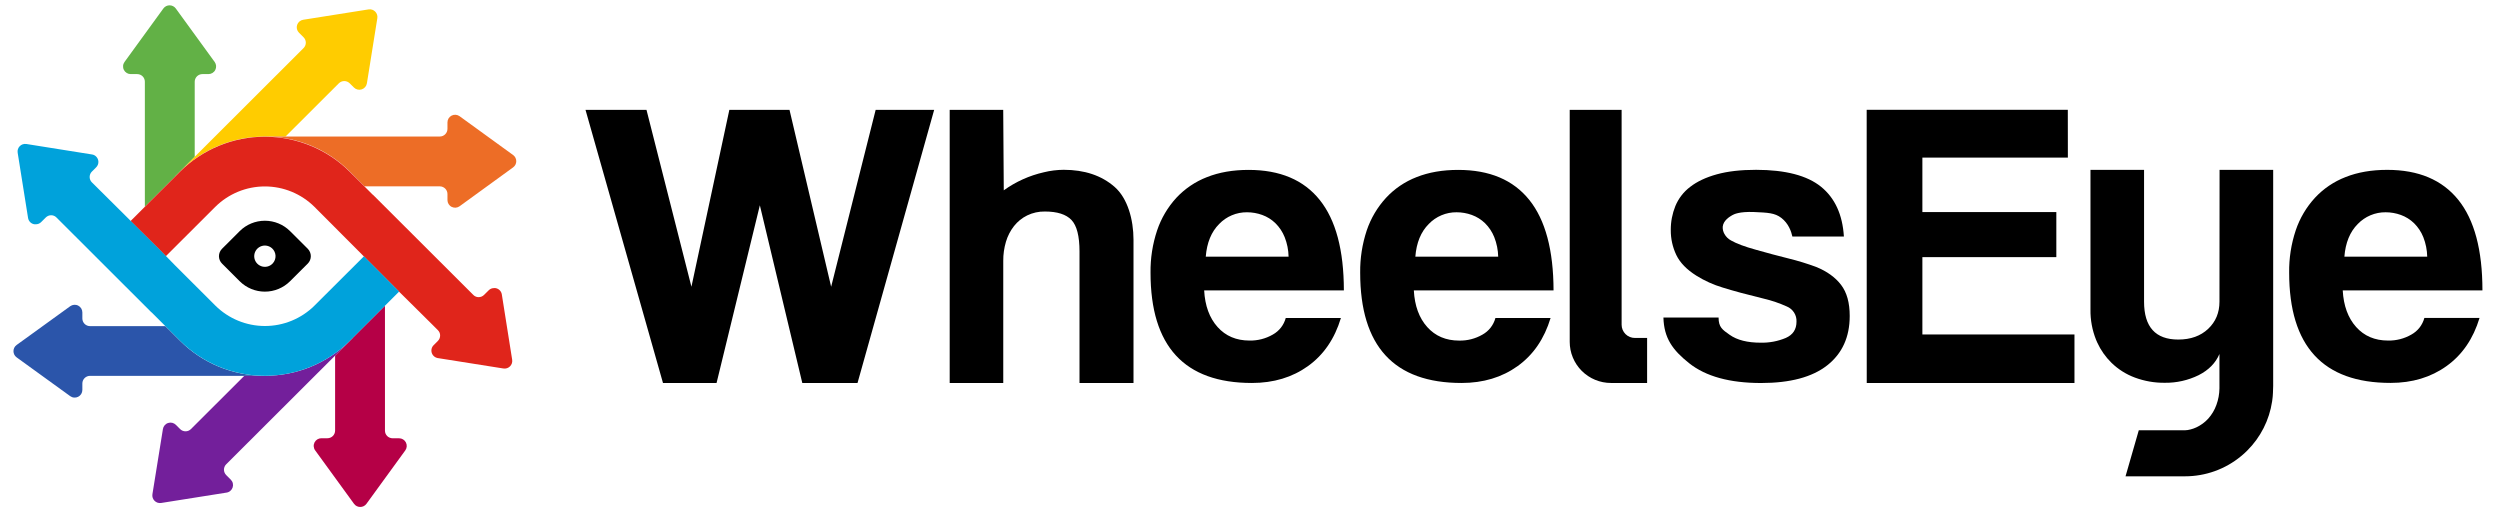 <svg width="122" height="25" viewBox="0 0 122 25" fill="none" xmlns="http://www.w3.org/2000/svg">
<path d="M19.476 21.388H19.159C19.11 21.388 19.062 21.378 19.017 21.359C18.971 21.341 18.93 21.313 18.895 21.279C18.861 21.244 18.833 21.203 18.814 21.158C18.796 21.113 18.786 21.064 18.786 21.015V14.917L17.226 16.474C17.217 16.487 17.207 16.499 17.196 16.511L16.353 17.352V21.014C16.353 21.113 16.313 21.207 16.243 21.277C16.173 21.347 16.078 21.386 15.979 21.386H15.682C15.613 21.386 15.546 21.405 15.487 21.441C15.428 21.477 15.381 21.529 15.349 21.59C15.318 21.651 15.304 21.72 15.31 21.788C15.315 21.857 15.339 21.923 15.38 21.978L17.277 24.587C17.427 24.791 17.732 24.791 17.882 24.587L19.779 21.978C19.819 21.923 19.843 21.857 19.848 21.789C19.853 21.72 19.839 21.652 19.808 21.591C19.777 21.53 19.729 21.479 19.671 21.443C19.612 21.407 19.545 21.388 19.476 21.388Z" fill="#B50046"/>
<path d="M17.067 16.634C16.523 17.177 15.878 17.607 15.167 17.899C14.456 18.192 13.694 18.341 12.925 18.337V18.342H11.92L9.318 20.939C9.283 20.974 9.242 21.001 9.197 21.02C9.152 21.039 9.103 21.048 9.054 21.048C9.005 21.048 8.956 21.039 8.911 21.02C8.866 21.001 8.824 20.974 8.79 20.939L8.583 20.732C8.534 20.684 8.473 20.649 8.406 20.633C8.338 20.617 8.268 20.62 8.203 20.642C8.137 20.663 8.079 20.702 8.034 20.755C7.989 20.807 7.96 20.871 7.95 20.939L7.438 24.118C7.398 24.368 7.615 24.585 7.865 24.545L11.055 24.039C11.124 24.029 11.188 24 11.24 23.955C11.293 23.91 11.332 23.852 11.353 23.787C11.375 23.721 11.378 23.651 11.362 23.584C11.346 23.517 11.311 23.456 11.262 23.407L11.039 23.184C11.004 23.149 10.976 23.108 10.958 23.063C10.939 23.017 10.929 22.969 10.929 22.92C10.929 22.871 10.939 22.823 10.958 22.777C10.976 22.732 11.004 22.691 11.039 22.657L17.197 16.511C17.207 16.499 17.217 16.487 17.226 16.474L17.067 16.634Z" fill="#731F9B"/>
<path d="M12.927 18.337C12.159 18.34 11.398 18.191 10.687 17.898C9.977 17.606 9.332 17.175 8.789 16.633L8.067 15.915H4.393C4.294 15.915 4.199 15.876 4.129 15.806C4.059 15.736 4.019 15.641 4.019 15.542V15.246C4.019 15.177 4 15.11 3.964 15.051C3.928 14.992 3.877 14.945 3.815 14.914C3.754 14.882 3.685 14.869 3.617 14.874C3.548 14.879 3.482 14.904 3.426 14.944L0.811 16.835C0.606 16.984 0.606 17.29 0.811 17.439L3.426 19.332C3.482 19.372 3.548 19.397 3.617 19.402C3.685 19.407 3.754 19.394 3.815 19.363C3.877 19.331 3.928 19.284 3.964 19.225C4 19.166 4.019 19.099 4.019 19.03V18.714C4.019 18.615 4.059 18.52 4.129 18.45C4.199 18.381 4.294 18.341 4.393 18.341H12.927" fill="#2B55AA"/>
<path d="M8.568 8.585L9.502 7.651V3.989C9.502 3.89 9.542 3.795 9.612 3.725C9.682 3.655 9.777 3.616 9.876 3.616H10.172C10.242 3.616 10.309 3.597 10.368 3.561C10.427 3.525 10.475 3.474 10.506 3.413C10.537 3.351 10.551 3.283 10.546 3.214C10.54 3.145 10.516 3.08 10.476 3.024L8.578 0.413C8.428 0.209 8.123 0.209 7.973 0.413L6.076 3.024C6.036 3.08 6.011 3.145 6.006 3.214C6.001 3.282 6.014 3.351 6.046 3.412C6.077 3.474 6.125 3.525 6.183 3.561C6.242 3.597 6.31 3.616 6.379 3.616H6.695C6.795 3.616 6.89 3.655 6.96 3.725C7.03 3.795 7.069 3.89 7.069 3.989V10.087L8.789 8.37L8.536 8.622C8.545 8.609 8.556 8.596 8.568 8.585Z" fill="#62B146"/>
<path d="M12.87 6.662H13.934L16.536 4.065C16.606 3.995 16.701 3.956 16.8 3.956C16.899 3.956 16.994 3.995 17.065 4.065L17.272 4.271C17.321 4.32 17.382 4.354 17.449 4.37C17.516 4.386 17.586 4.383 17.652 4.362C17.717 4.341 17.776 4.301 17.82 4.249C17.865 4.196 17.894 4.133 17.905 4.065L18.414 0.886C18.453 0.636 18.236 0.42 17.986 0.459L14.797 0.964C14.729 0.975 14.665 1.004 14.612 1.049C14.56 1.093 14.521 1.151 14.499 1.217C14.478 1.282 14.475 1.352 14.491 1.419C14.507 1.486 14.541 1.547 14.59 1.596L14.814 1.819C14.884 1.889 14.924 1.984 14.924 2.083C14.924 2.182 14.884 2.276 14.814 2.346L8.567 8.584C8.555 8.596 8.545 8.609 8.535 8.622L8.789 8.37C9.331 7.827 9.976 7.397 10.687 7.105C11.397 6.812 12.158 6.663 12.926 6.666C12.883 6.666 12.839 6.666 12.795 6.666C12.82 6.662 12.845 6.661 12.87 6.662Z" fill="#FFCC00"/>
<path d="M12.926 6.666C13.695 6.663 14.457 6.812 15.168 7.104C15.879 7.397 16.525 7.827 17.068 8.37L17.787 9.094H21.462C21.561 9.094 21.656 9.134 21.726 9.203C21.796 9.273 21.836 9.368 21.836 9.467V9.763C21.836 9.832 21.855 9.899 21.891 9.958C21.927 10.016 21.978 10.064 22.04 10.095C22.101 10.126 22.17 10.14 22.238 10.135C22.307 10.129 22.372 10.105 22.428 10.065L25.04 8.168C25.245 8.019 25.245 7.714 25.04 7.565L22.428 5.671C22.373 5.631 22.307 5.607 22.238 5.601C22.169 5.596 22.101 5.61 22.039 5.641C21.978 5.672 21.926 5.72 21.89 5.778C21.855 5.837 21.836 5.904 21.836 5.973V6.289C21.836 6.388 21.796 6.483 21.726 6.553C21.656 6.623 21.561 6.662 21.462 6.662H12.87C12.844 6.662 12.819 6.664 12.795 6.67C12.839 6.668 12.883 6.666 12.926 6.666Z" fill="#ED6D26"/>
<path fill-rule="evenodd" clip-rule="evenodd" d="M15.018 12.139L14.153 11.277C13.827 10.953 13.386 10.772 12.926 10.772C12.466 10.772 12.025 10.953 11.699 11.277L10.836 12.139C10.739 12.236 10.685 12.366 10.685 12.502C10.685 12.638 10.739 12.768 10.836 12.864L11.699 13.726C12.025 14.05 12.466 14.232 12.926 14.232C13.386 14.232 13.827 14.05 14.153 13.726L15.018 12.864C15.114 12.768 15.168 12.638 15.168 12.502C15.168 12.366 15.114 12.236 15.018 12.139ZM13.31 12.853C13.24 12.929 13.15 12.983 13.05 13.007C12.949 13.031 12.844 13.026 12.748 12.99C12.651 12.955 12.567 12.892 12.506 12.809C12.445 12.726 12.41 12.627 12.406 12.524C12.402 12.422 12.428 12.32 12.482 12.232C12.535 12.144 12.614 12.074 12.707 12.031C12.8 11.988 12.905 11.973 13.006 11.989C13.108 12.005 13.203 12.051 13.279 12.12C13.38 12.213 13.44 12.343 13.446 12.48C13.452 12.618 13.403 12.752 13.31 12.853Z" fill="black"/>
<path d="M24.175 14.059H24.157H24.128H24.108C24.059 14.059 24.011 14.069 23.965 14.087C23.92 14.106 23.88 14.134 23.846 14.169L23.621 14.392C23.587 14.427 23.545 14.454 23.5 14.473C23.455 14.491 23.406 14.501 23.357 14.501C23.334 14.501 23.311 14.499 23.288 14.495C23.216 14.48 23.15 14.445 23.099 14.393L18.219 9.523C18.207 9.511 18.194 9.501 18.179 9.491L17.063 8.377C15.964 7.285 14.476 6.672 12.925 6.672C11.374 6.672 9.886 7.285 8.786 8.377L6.37 10.788L6.637 11.053L7.232 11.643L7.826 12.233L7.83 12.237L8.091 12.504L10.507 10.093C11.15 9.456 12.019 9.098 12.925 9.098C13.831 9.098 14.7 9.456 15.344 10.093L16.682 11.435L17.756 12.512L18.021 12.777L18.617 13.375L19.213 13.972L19.475 14.233L20.557 15.305L21.367 16.11C21.402 16.144 21.43 16.185 21.45 16.23C21.469 16.276 21.479 16.324 21.478 16.373C21.478 16.422 21.469 16.471 21.45 16.516C21.431 16.562 21.403 16.603 21.369 16.637L21.162 16.844C21.127 16.878 21.099 16.919 21.08 16.964C21.061 17.009 21.052 17.057 21.052 17.106C21.052 17.186 21.077 17.264 21.125 17.328C21.173 17.392 21.24 17.44 21.317 17.463L21.342 17.469C21.35 17.469 21.358 17.474 21.366 17.476H21.375L24.566 17.982C24.817 18.022 25.033 17.806 24.994 17.555L24.489 14.368C24.477 14.29 24.44 14.218 24.383 14.162C24.327 14.107 24.254 14.07 24.175 14.059Z" fill="#E0251B"/>
<path d="M15.345 14.916C14.703 15.552 13.834 15.909 12.929 15.909C12.024 15.909 11.156 15.552 10.513 14.916L8.551 12.958L8.198 12.597L8.103 12.5L7.842 12.232L7.838 12.229L7.243 11.638L6.648 11.049L6.382 10.783L4.485 8.9C4.45 8.866 4.422 8.825 4.403 8.779C4.385 8.734 4.375 8.686 4.375 8.636C4.375 8.587 4.385 8.539 4.403 8.494C4.422 8.448 4.45 8.407 4.485 8.373L4.692 8.166C4.727 8.132 4.754 8.091 4.773 8.046C4.792 8.001 4.802 7.953 4.802 7.904C4.802 7.824 4.776 7.745 4.727 7.681C4.679 7.616 4.611 7.569 4.534 7.546H4.521C4.509 7.546 4.498 7.539 4.485 7.537L1.295 7.028H1.287C1.038 6.987 0.822 7.203 0.862 7.452L1.369 10.635C1.381 10.713 1.418 10.786 1.474 10.842C1.53 10.898 1.603 10.934 1.681 10.945H1.69C1.703 10.946 1.716 10.946 1.729 10.945H1.747C1.796 10.945 1.844 10.936 1.89 10.917C1.935 10.898 1.976 10.871 2.01 10.836L2.234 10.613C2.268 10.578 2.31 10.551 2.355 10.532C2.4 10.513 2.449 10.504 2.498 10.504C2.52 10.504 2.541 10.506 2.562 10.51C2.635 10.524 2.702 10.559 2.754 10.612L7.37 15.222C7.383 15.235 7.397 15.246 7.412 15.257L8.792 16.635C9.892 17.727 11.38 18.339 12.931 18.339C14.482 18.339 15.97 17.727 17.069 16.635L19.478 14.227L19.215 13.967L18.622 13.37L18.025 12.772L17.761 12.507L15.345 14.916Z" fill="#00A2DB"/>
<path fill-rule="evenodd" clip-rule="evenodd" d="M64.402 9.757C63.62 8.78 62.463 8.291 60.933 8.291C60.169 8.291 59.492 8.408 58.901 8.643C58.331 8.863 57.819 9.21 57.402 9.657C56.984 10.115 56.666 10.654 56.468 11.241C56.245 11.908 56.137 12.606 56.146 13.308C56.146 16.896 57.795 18.689 61.094 18.689C62.152 18.689 63.064 18.414 63.829 17.866C64.594 17.317 65.13 16.534 65.437 15.517H62.745C62.699 15.687 62.62 15.847 62.511 15.987C62.402 16.126 62.266 16.242 62.111 16.328C61.766 16.527 61.373 16.627 60.975 16.619C60.331 16.619 59.811 16.398 59.416 15.957C59.021 15.515 58.803 14.92 58.763 14.17H65.581C65.579 12.205 65.186 10.734 64.402 9.757ZM58.841 12.526C58.895 11.844 59.113 11.313 59.495 10.931C59.67 10.748 59.88 10.603 60.114 10.505C60.347 10.406 60.599 10.357 60.852 10.359C61.106 10.359 61.358 10.403 61.596 10.489C61.837 10.576 62.056 10.713 62.239 10.891C62.436 11.085 62.59 11.317 62.692 11.573C62.812 11.877 62.877 12.2 62.883 12.526H58.841Z" fill="black"/>
<path fill-rule="evenodd" clip-rule="evenodd" d="M117.674 16.328C117.328 16.527 116.935 16.627 116.537 16.619C115.893 16.619 115.373 16.398 114.979 15.957C114.584 15.515 114.366 14.92 114.325 14.17H121.143C121.143 12.202 120.751 10.73 119.966 9.754C119.181 8.778 118.025 8.289 116.497 8.289C115.732 8.289 115.055 8.406 114.466 8.64C113.896 8.86 113.383 9.207 112.968 9.654C112.549 10.111 112.23 10.651 112.032 11.239C111.81 11.905 111.701 12.604 111.711 13.306C111.711 16.893 113.36 18.686 116.658 18.686C117.717 18.686 118.628 18.412 119.393 17.863C120.158 17.315 120.694 16.532 121.002 15.514H118.31C118.264 15.685 118.184 15.846 118.075 15.986C117.966 16.126 117.829 16.242 117.674 16.328ZM115.059 10.931C115.234 10.749 115.445 10.603 115.679 10.505C115.912 10.406 116.164 10.357 116.417 10.359C116.671 10.359 116.923 10.403 117.161 10.489C117.402 10.576 117.621 10.713 117.805 10.891C118.002 11.085 118.156 11.317 118.258 11.574C118.377 11.877 118.442 12.2 118.448 12.526H114.406C114.459 11.846 114.677 11.314 115.059 10.931Z" fill="black"/>
<path fill-rule="evenodd" clip-rule="evenodd" d="M40.56 13.993L38.528 5.362H35.592L33.742 13.993L31.549 5.362H28.573L32.354 18.69H34.968L37.081 10.018L39.152 18.69H41.847L45.587 5.362H42.732L40.56 13.993Z" fill="black"/>
<path fill-rule="evenodd" clip-rule="evenodd" d="M54.391 9.119C53.755 8.564 52.926 8.286 51.906 8.286C51.58 8.289 51.256 8.329 50.94 8.407C50.235 8.567 49.57 8.866 48.984 9.288C48.975 7.979 48.966 6.67 48.957 5.361H46.345V18.689H48.959V12.731C48.956 12.415 49.001 12.101 49.09 11.798C49.172 11.521 49.304 11.262 49.482 11.034C49.655 10.815 49.875 10.636 50.126 10.513C50.395 10.382 50.691 10.317 50.99 10.322C51.594 10.322 52.026 10.46 52.288 10.735C52.549 11.011 52.68 11.523 52.68 12.271V18.692H55.315V11.704C55.315 10.714 55.028 9.675 54.391 9.119Z" fill="black"/>
<path fill-rule="evenodd" clip-rule="evenodd" d="M79.135 15.846V5.361H76.602V16.679C76.602 16.943 76.653 17.204 76.755 17.448C76.856 17.692 77.004 17.914 77.191 18.1C77.378 18.287 77.6 18.435 77.844 18.536C78.089 18.637 78.351 18.689 78.615 18.689H80.379V16.492H79.785C79.699 16.493 79.615 16.476 79.536 16.444C79.457 16.412 79.385 16.364 79.325 16.304C79.265 16.244 79.217 16.172 79.184 16.094C79.151 16.015 79.135 15.931 79.135 15.846Z" fill="black"/>
<path fill-rule="evenodd" clip-rule="evenodd" d="M88.634 13.029C88.194 12.865 87.744 12.727 87.287 12.615C86.777 12.489 86.241 12.345 85.678 12.185C85.141 12.037 84.739 11.886 84.471 11.733C84.337 11.661 84.227 11.552 84.153 11.419C84.091 11.31 84.061 11.185 84.069 11.06C84.1 10.752 84.418 10.569 84.529 10.504C84.615 10.455 84.874 10.318 85.597 10.347C86.272 10.376 86.61 10.39 86.926 10.632C87.279 10.901 87.413 11.294 87.468 11.542H89.982C89.915 10.471 89.543 9.662 88.866 9.113C88.188 8.565 87.132 8.289 85.698 8.287C84.947 8.287 84.307 8.36 83.777 8.508C83.248 8.655 82.815 8.859 82.48 9.12C82.159 9.362 81.909 9.687 81.756 10.059C81.607 10.429 81.531 10.824 81.534 11.223C81.53 11.647 81.623 12.066 81.806 12.448C81.987 12.822 82.312 13.157 82.781 13.451C83.182 13.702 83.616 13.898 84.069 14.033C84.579 14.193 85.249 14.374 86.079 14.576C86.463 14.666 86.837 14.794 87.196 14.956C87.343 15.016 87.466 15.12 87.551 15.253C87.636 15.386 87.677 15.542 87.669 15.699C87.669 16.074 87.495 16.338 87.146 16.492C86.758 16.654 86.34 16.733 85.919 16.723C85.275 16.723 84.772 16.596 84.411 16.341C84.049 16.087 83.867 15.965 83.867 15.497H81.175C81.202 16.5 81.621 17.082 82.432 17.726C83.243 18.37 84.413 18.691 85.941 18.691C87.363 18.691 88.439 18.403 89.169 17.828C89.9 17.252 90.266 16.448 90.266 15.416C90.266 14.773 90.125 14.268 89.843 13.9C89.561 13.533 89.159 13.242 88.634 13.029Z" fill="black"/>
<path fill-rule="evenodd" clip-rule="evenodd" d="M93.812 12.549H100.349V10.349H93.812V7.69H100.912L100.909 5.358H91.094L91.097 18.689H101.234V16.321H93.812V12.549Z" fill="black"/>
<path fill-rule="evenodd" clip-rule="evenodd" d="M74.63 9.757C73.847 8.78 72.691 8.291 71.161 8.291C70.397 8.291 69.72 8.408 69.129 8.643C68.561 8.863 68.049 9.21 67.635 9.657C67.216 10.114 66.897 10.654 66.698 11.241C66.477 11.908 66.368 12.606 66.377 13.308C66.377 16.896 68.027 18.689 71.325 18.689C72.383 18.689 73.295 18.414 74.06 17.866C74.825 17.317 75.361 16.534 75.669 15.517H72.977C72.931 15.688 72.852 15.848 72.743 15.988C72.634 16.128 72.498 16.244 72.343 16.33C71.998 16.529 71.605 16.629 71.207 16.621C70.563 16.621 70.043 16.4 69.648 15.959C69.253 15.517 69.035 14.922 68.995 14.172H75.813C75.809 12.205 75.414 10.734 74.63 9.757ZM69.069 12.526C69.122 11.844 69.34 11.313 69.723 10.931C69.898 10.748 70.109 10.603 70.342 10.505C70.575 10.406 70.826 10.357 71.08 10.359C71.334 10.359 71.586 10.403 71.824 10.489C72.065 10.576 72.284 10.713 72.468 10.891C72.664 11.085 72.818 11.317 72.92 11.573C73.04 11.877 73.105 12.2 73.112 12.526H69.069Z" fill="black"/>
<path fill-rule="evenodd" clip-rule="evenodd" d="M108.31 14.723C108.31 15.259 108.126 15.7 107.758 16.048C107.39 16.395 106.904 16.57 106.3 16.57C105.186 16.57 104.63 15.954 104.63 14.723V8.291H102.015V15.104C102.007 15.61 102.1 16.111 102.287 16.58C102.306 16.626 102.326 16.671 102.347 16.718C102.516 17.087 102.752 17.422 103.042 17.706C103.369 18.024 103.759 18.27 104.188 18.428C104.651 18.599 105.143 18.685 105.637 18.68C106.211 18.688 106.779 18.561 107.294 18.308C107.783 18.06 108.121 17.716 108.309 17.275V18.877C108.309 18.904 108.309 18.929 108.309 18.955C108.305 19.23 108.255 19.502 108.16 19.761C108.072 20.009 107.935 20.237 107.759 20.433C107.597 20.609 107.402 20.752 107.185 20.854C107.143 20.874 107.101 20.89 107.059 20.906L107.032 20.916C106.989 20.93 106.947 20.944 106.903 20.955C106.86 20.966 106.829 20.973 106.792 20.979C106.785 20.981 106.778 20.982 106.771 20.983L106.724 20.99H106.701L106.637 20.997H104.371V21.003L103.726 23.244H106.626C107.626 23.245 108.596 22.897 109.366 22.259C109.471 22.173 109.573 22.082 109.666 21.987C110.317 21.339 110.743 20.498 110.879 19.59L110.891 19.499C110.895 19.471 110.898 19.444 110.901 19.415L110.906 19.371L110.912 19.298L110.92 19.171C110.927 19.061 110.931 18.948 110.931 18.834V8.291H108.315L108.31 14.723Z" fill="black"/>
</svg>
